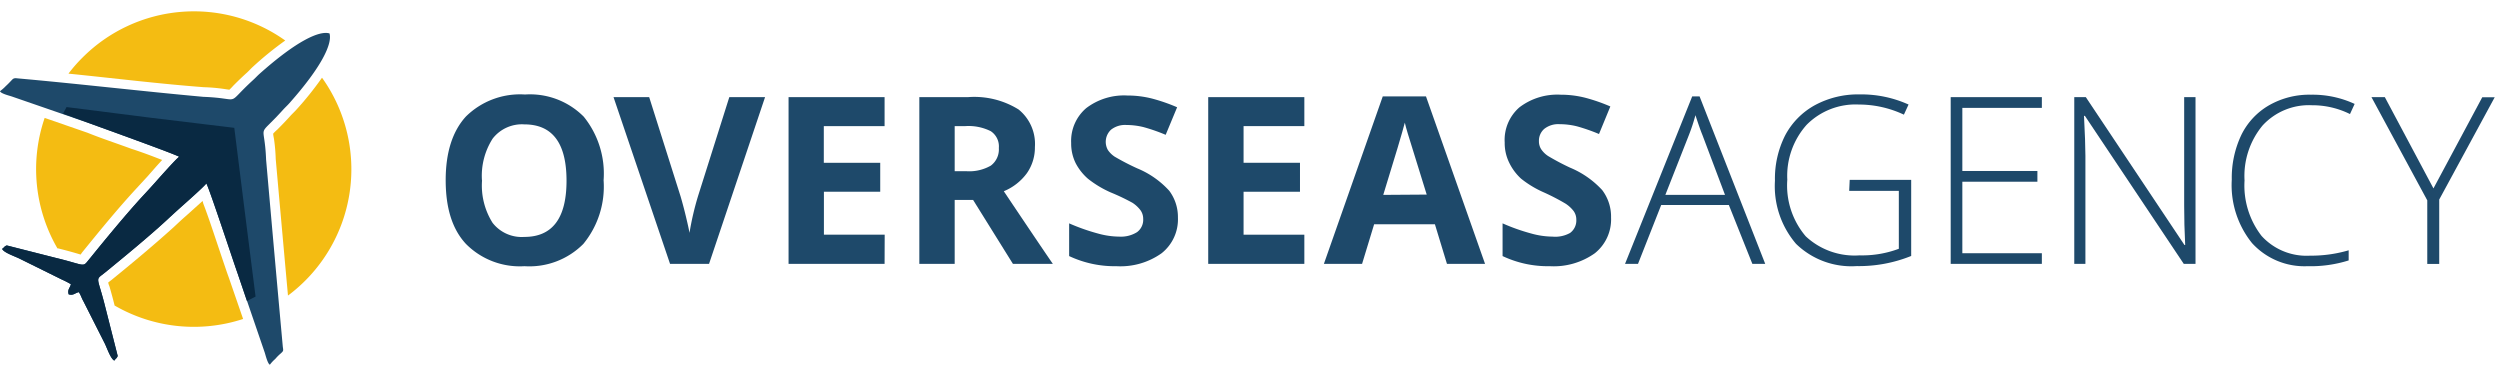 <svg xmlns="http://www.w3.org/2000/svg" viewBox="0 0 246.81 36"><defs><style>.cls-1{fill:#f4bc12;}.cls-1,.cls-2,.cls-3{fill-rule:evenodd;}.cls-2,.cls-4{fill:#1e496a;}.cls-3{fill:#092942;}</style></defs><title>OverseasAgency-Mock</title><g id="Layer_3" data-name="Layer 3"><path class="cls-1" d="M28.43,29.18A15.55,15.55,0,0,0,31.79,7.67a31.6,31.6,0,0,1-2.55,3.18c-.19.21-.4.4-.59.61-.41.46-.84.9-1.28,1.34a4.8,4.8,0,0,0-.4.39c0,.18.07.44.09.6a17.18,17.18,0,0,1,.16,1.9q.6,6.75,1.21,13.49Z"/><path class="cls-1" d="M11.31,30.16A15.6,15.6,0,0,0,24,31.49l-1.43-4.14c-.2-.54-.38-1.1-.57-1.65l-.93-2.77c-.32-.95-.64-1.89-1-2.83L20,19.84l-.32.29-1.29,1.16c-.44.38-.86.78-1.28,1.17-2,1.8-4.06,3.52-6.13,5.2l-.29.22c0,.15.1.33.13.44.17.59.33,1.18.48,1.78Z"/><path class="cls-1" d="M4.41,11.64A15.58,15.58,0,0,0,5.67,24.52l.06,0c.61.15,1.2.31,1.79.48l.44.13c.07-.1.15-.22.22-.3,1.68-2.07,3.39-4.16,5.19-6.12l1.18-1.28c.38-.43.76-.87,1.15-1.3l.31-.34-.27-.1c-.92-.36-1.84-.7-2.77-1-1.44-.53-2.88-1-4.32-1.58Z"/><path class="cls-1" d="M28.16,4a15.54,15.54,0,0,0-20,1.67A14.43,14.43,0,0,0,6.76,7.27c4.46.45,8.91,1,13.38,1.34a17.18,17.18,0,0,1,1.9.16l.6.09a4.8,4.8,0,0,0,.39-.4c.44-.44.88-.87,1.34-1.28.21-.19.39-.4.6-.59A33.13,33.13,0,0,1,28.16,4Z"/><path class="cls-2" d="M26.64,36c-.21-.08-.42-.92-.5-1.18L23.46,27c-.36-1-2.85-8.56-3.09-8.89-.21.31-2.13,2-2.62,2.44s-.86.78-1.29,1.18c-1.74,1.61-4.21,3.64-6.07,5.16-1.05.85-.79.23,0,3.41l1.23,4.84c-.09.26-.18.22-.33.46-.35-.16-.68-1.12-.93-1.66L8.23,29.73c-.18-.31-.25-.61-.45-.89-.41.1-.52.35-1,.22-.14-.49.12-.6.22-1a8.28,8.28,0,0,0-.89-.46L1.86,25.5c-.54-.25-1.5-.58-1.65-.93.23-.15.19-.24.46-.34l4.84,1.23c3.17.77,2.56,1,3.41,0,1.51-1.87,3.54-4.33,5.15-6.08.4-.43.77-.83,1.18-1.29s2.13-2.41,2.44-2.61c-.33-.24-7.75-2.9-8.72-3.26L1.18,9.53C.92,9.44.07,9.24,0,9A4.11,4.11,0,0,0,.57,8.5c.23-.21.35-.34.55-.55s.25-.26.65-.21C7.93,8.29,13.92,9,20.08,9.56c4,.15,2,1,4.93-1.68.24-.22.36-.36.6-.58,3.66-3.26,5.92-4.3,6.92-4,.29,1-.74,3.27-4,6.93-.22.24-.36.36-.58.6-2.7,3-1.83,1-1.68,4.93q.81,9.24,1.65,18.48c.06.4.07.4-.2.65a4.76,4.76,0,0,0-.55.55,3.58,3.58,0,0,0-.53.57Z"/><path class="cls-3" d="M24.38,29.72,23.46,27c-.36-1-2.85-8.56-3.09-8.89-.21.31-2.13,2-2.62,2.44s-.86.78-1.29,1.18c-1.74,1.61-4.21,3.64-6.07,5.16-1.05.85-.79.23,0,3.41l1.23,4.84c-.09.26-.18.22-.33.46-.35-.16-.68-1.12-.93-1.66L8.23,29.73c-.18-.31-.25-.61-.45-.89-.41.1-.52.35-1,.22-.14-.49.12-.6.22-1a8.28,8.28,0,0,0-.89-.46L1.86,25.5c-.54-.25-1.5-.58-1.65-.93.23-.15.19-.24.46-.34l4.84,1.23c3.17.77,2.56,1,3.41,0,1.51-1.87,3.54-4.33,5.15-6.08.4-.43.77-.83,1.18-1.29s2.13-2.41,2.44-2.61c-.33-.24-7.75-2.9-8.72-3.26l-2.75-1,.35-.65,8.28,1.05,8.28,1L24.18,21l1.05,8.28Z"/><path class="cls-4" d="M59.59,17.8a8.91,8.91,0,0,1-2,6.28,7.5,7.5,0,0,1-5.81,2.2A7.48,7.48,0,0,1,46,24.08c-1.36-1.46-2-3.56-2-6.3s.68-4.84,2-6.28a7.6,7.6,0,0,1,5.83-2.17,7.47,7.47,0,0,1,5.8,2.19A8.94,8.94,0,0,1,59.59,17.8Zm-12,0A6.9,6.9,0,0,0,48.63,22a3.65,3.65,0,0,0,3.13,1.39q4.17,0,4.17-5.55t-4.15-5.56a3.66,3.66,0,0,0-3.14,1.4A6.8,6.8,0,0,0,47.58,17.8Z"/><path class="cls-4" d="M72,9.59h3.53L70,26.05H66.15L60.57,9.59h3.52l3.1,9.8c.17.58.35,1.25.53,2s.3,1.3.35,1.6a28,28,0,0,1,.84-3.62Z"/><path class="cls-4" d="M87.33,26.05H77.85V9.59h9.48v2.86h-6v3.62h5.57v2.86H81.34v4.24h6Z"/><path class="cls-4" d="M94.25,19.74v6.31H90.76V9.59h4.8a8.26,8.26,0,0,1,5,1.22,4.37,4.37,0,0,1,1.61,3.71,4.42,4.42,0,0,1-.8,2.59,5.37,5.37,0,0,1-2.27,1.77q3.72,5.55,4.84,7.17H100l-3.93-6.31Zm0-2.84h1.13a4.27,4.27,0,0,0,2.44-.55,2,2,0,0,0,.79-1.74,1.8,1.8,0,0,0-.8-1.66,4.91,4.91,0,0,0-2.5-.5H94.25Z"/><path class="cls-4" d="M116.29,21.48A4.27,4.27,0,0,1,114.68,25a7,7,0,0,1-4.46,1.28,10.55,10.55,0,0,1-4.67-1V22.05a19.81,19.81,0,0,0,2.83,1,8,8,0,0,0,2.11.31,3,3,0,0,0,1.76-.44,1.51,1.51,0,0,0,.61-1.31,1.44,1.44,0,0,0-.27-.86,3.14,3.14,0,0,0-.79-.73A20.85,20.85,0,0,0,109.66,19a10.25,10.25,0,0,1-2.26-1.36,5.31,5.31,0,0,1-1.2-1.52,4.37,4.37,0,0,1-.45-2,4.26,4.26,0,0,1,1.48-3.44,6.15,6.15,0,0,1,4.09-1.25,9.79,9.79,0,0,1,2.45.31,17.38,17.38,0,0,1,2.44.85l-1.13,2.72a17.63,17.63,0,0,0-2.18-.76,7.11,7.11,0,0,0-1.69-.21,2.23,2.23,0,0,0-1.52.46,1.64,1.64,0,0,0-.32,2,2.41,2.41,0,0,0,.68.67,24,24,0,0,0,2.22,1.15,8.81,8.81,0,0,1,3.16,2.21A4.33,4.33,0,0,1,116.29,21.48Z"/><path class="cls-4" d="M128.77,26.05h-9.49V9.59h9.49v2.86h-6v3.62h5.57v2.86h-5.57v4.24h6Z"/><path class="cls-4" d="M142.85,26.05l-1.19-3.91h-6l-1.19,3.91H130.7l5.81-16.53h4.27l5.83,16.53Zm-2-6.84q-1.65-5.33-1.86-6c-.14-.46-.24-.83-.3-1.1q-.37,1.44-2.13,7.13Z"/><path class="cls-4" d="M159.05,21.48a4.27,4.27,0,0,1-1.6,3.52A7,7,0,0,1,153,26.28a10.47,10.47,0,0,1-4.66-1V22.05a19.31,19.31,0,0,0,2.82,1,8,8,0,0,0,2.11.31A3,3,0,0,0,155,23a1.52,1.52,0,0,0,.62-1.31,1.44,1.44,0,0,0-.27-.86,3.21,3.21,0,0,0-.8-.73A21.48,21.48,0,0,0,152.43,19a10,10,0,0,1-2.26-1.36A5.18,5.18,0,0,1,149,16.07a4.37,4.37,0,0,1-.45-2A4.26,4.26,0,0,1,150,10.6a6.17,6.17,0,0,1,4.09-1.25,9.73,9.73,0,0,1,2.45.31,17.38,17.38,0,0,1,2.44.85l-1.12,2.72a18.22,18.22,0,0,0-2.18-.76,7.19,7.19,0,0,0-1.7-.21,2.23,2.23,0,0,0-1.52.46,1.54,1.54,0,0,0-.53,1.21,1.44,1.44,0,0,0,.22.8,2.41,2.41,0,0,0,.68.67A23.36,23.36,0,0,0,155,16.55a9,9,0,0,1,3.17,2.21A4.33,4.33,0,0,1,159.05,21.48Z"/><path class="cls-4" d="M170.68,20.24H164l-2.29,5.81h-1.28l6.63-16.53h.73l6.48,16.53H173Zm-6.27-1h5.89l-2.24-5.94c-.19-.46-.41-1.11-.68-1.93a17.94,17.94,0,0,1-.66,2Z"/><path class="cls-4" d="M182.61,17.76h6.07v7.51a13.78,13.78,0,0,1-5.37,1,7.83,7.83,0,0,1-6-2.2,8.76,8.76,0,0,1-2.08-6.23,9.47,9.47,0,0,1,1-4.46,7.29,7.29,0,0,1,2.95-3,8.94,8.94,0,0,1,4.41-1.06,11.33,11.33,0,0,1,4.83,1l-.46,1a10.42,10.42,0,0,0-4.44-1,6.79,6.79,0,0,0-5.16,2,7.56,7.56,0,0,0-1.91,5.42,7.74,7.74,0,0,0,1.82,5.59,7.07,7.07,0,0,0,5.32,1.88,10.3,10.3,0,0,0,3.87-.65V18.84h-4.9Z"/><path class="cls-4" d="M201.58,26.05h-9V9.59h9v1.06h-7.85v6.23h7.41v1.06h-7.41V25h7.85Z"/><path class="cls-4" d="M216.75,26.05h-1.16l-9.76-14.61h-.09c.09,1.74.14,3.05.14,3.94V26.05h-1.1V9.59h1.14l9.74,14.6h.07c-.07-1.36-.1-2.64-.1-3.86V9.59h1.12Z"/><path class="cls-4" d="M228.24,10.39a6.21,6.21,0,0,0-4.87,2,7.81,7.81,0,0,0-1.78,5.43,8.12,8.12,0,0,0,1.68,5.47,6,6,0,0,0,4.79,1.95,13.09,13.09,0,0,0,3.81-.53v1a12.53,12.53,0,0,1-4.08.57A7,7,0,0,1,222.33,24a9.1,9.1,0,0,1-2-6.26,9.89,9.89,0,0,1,.95-4.43A6.86,6.86,0,0,1,224,10.4a8,8,0,0,1,4.15-1.05,9.84,9.84,0,0,1,4.31.91l-.46,1A8.36,8.36,0,0,0,228.24,10.39Z"/><path class="cls-4" d="M240.24,18.6l4.82-9h1.23l-5.48,10.1v6.36h-1.18V19.78L234.12,9.59h1.32Z"/></g></svg>